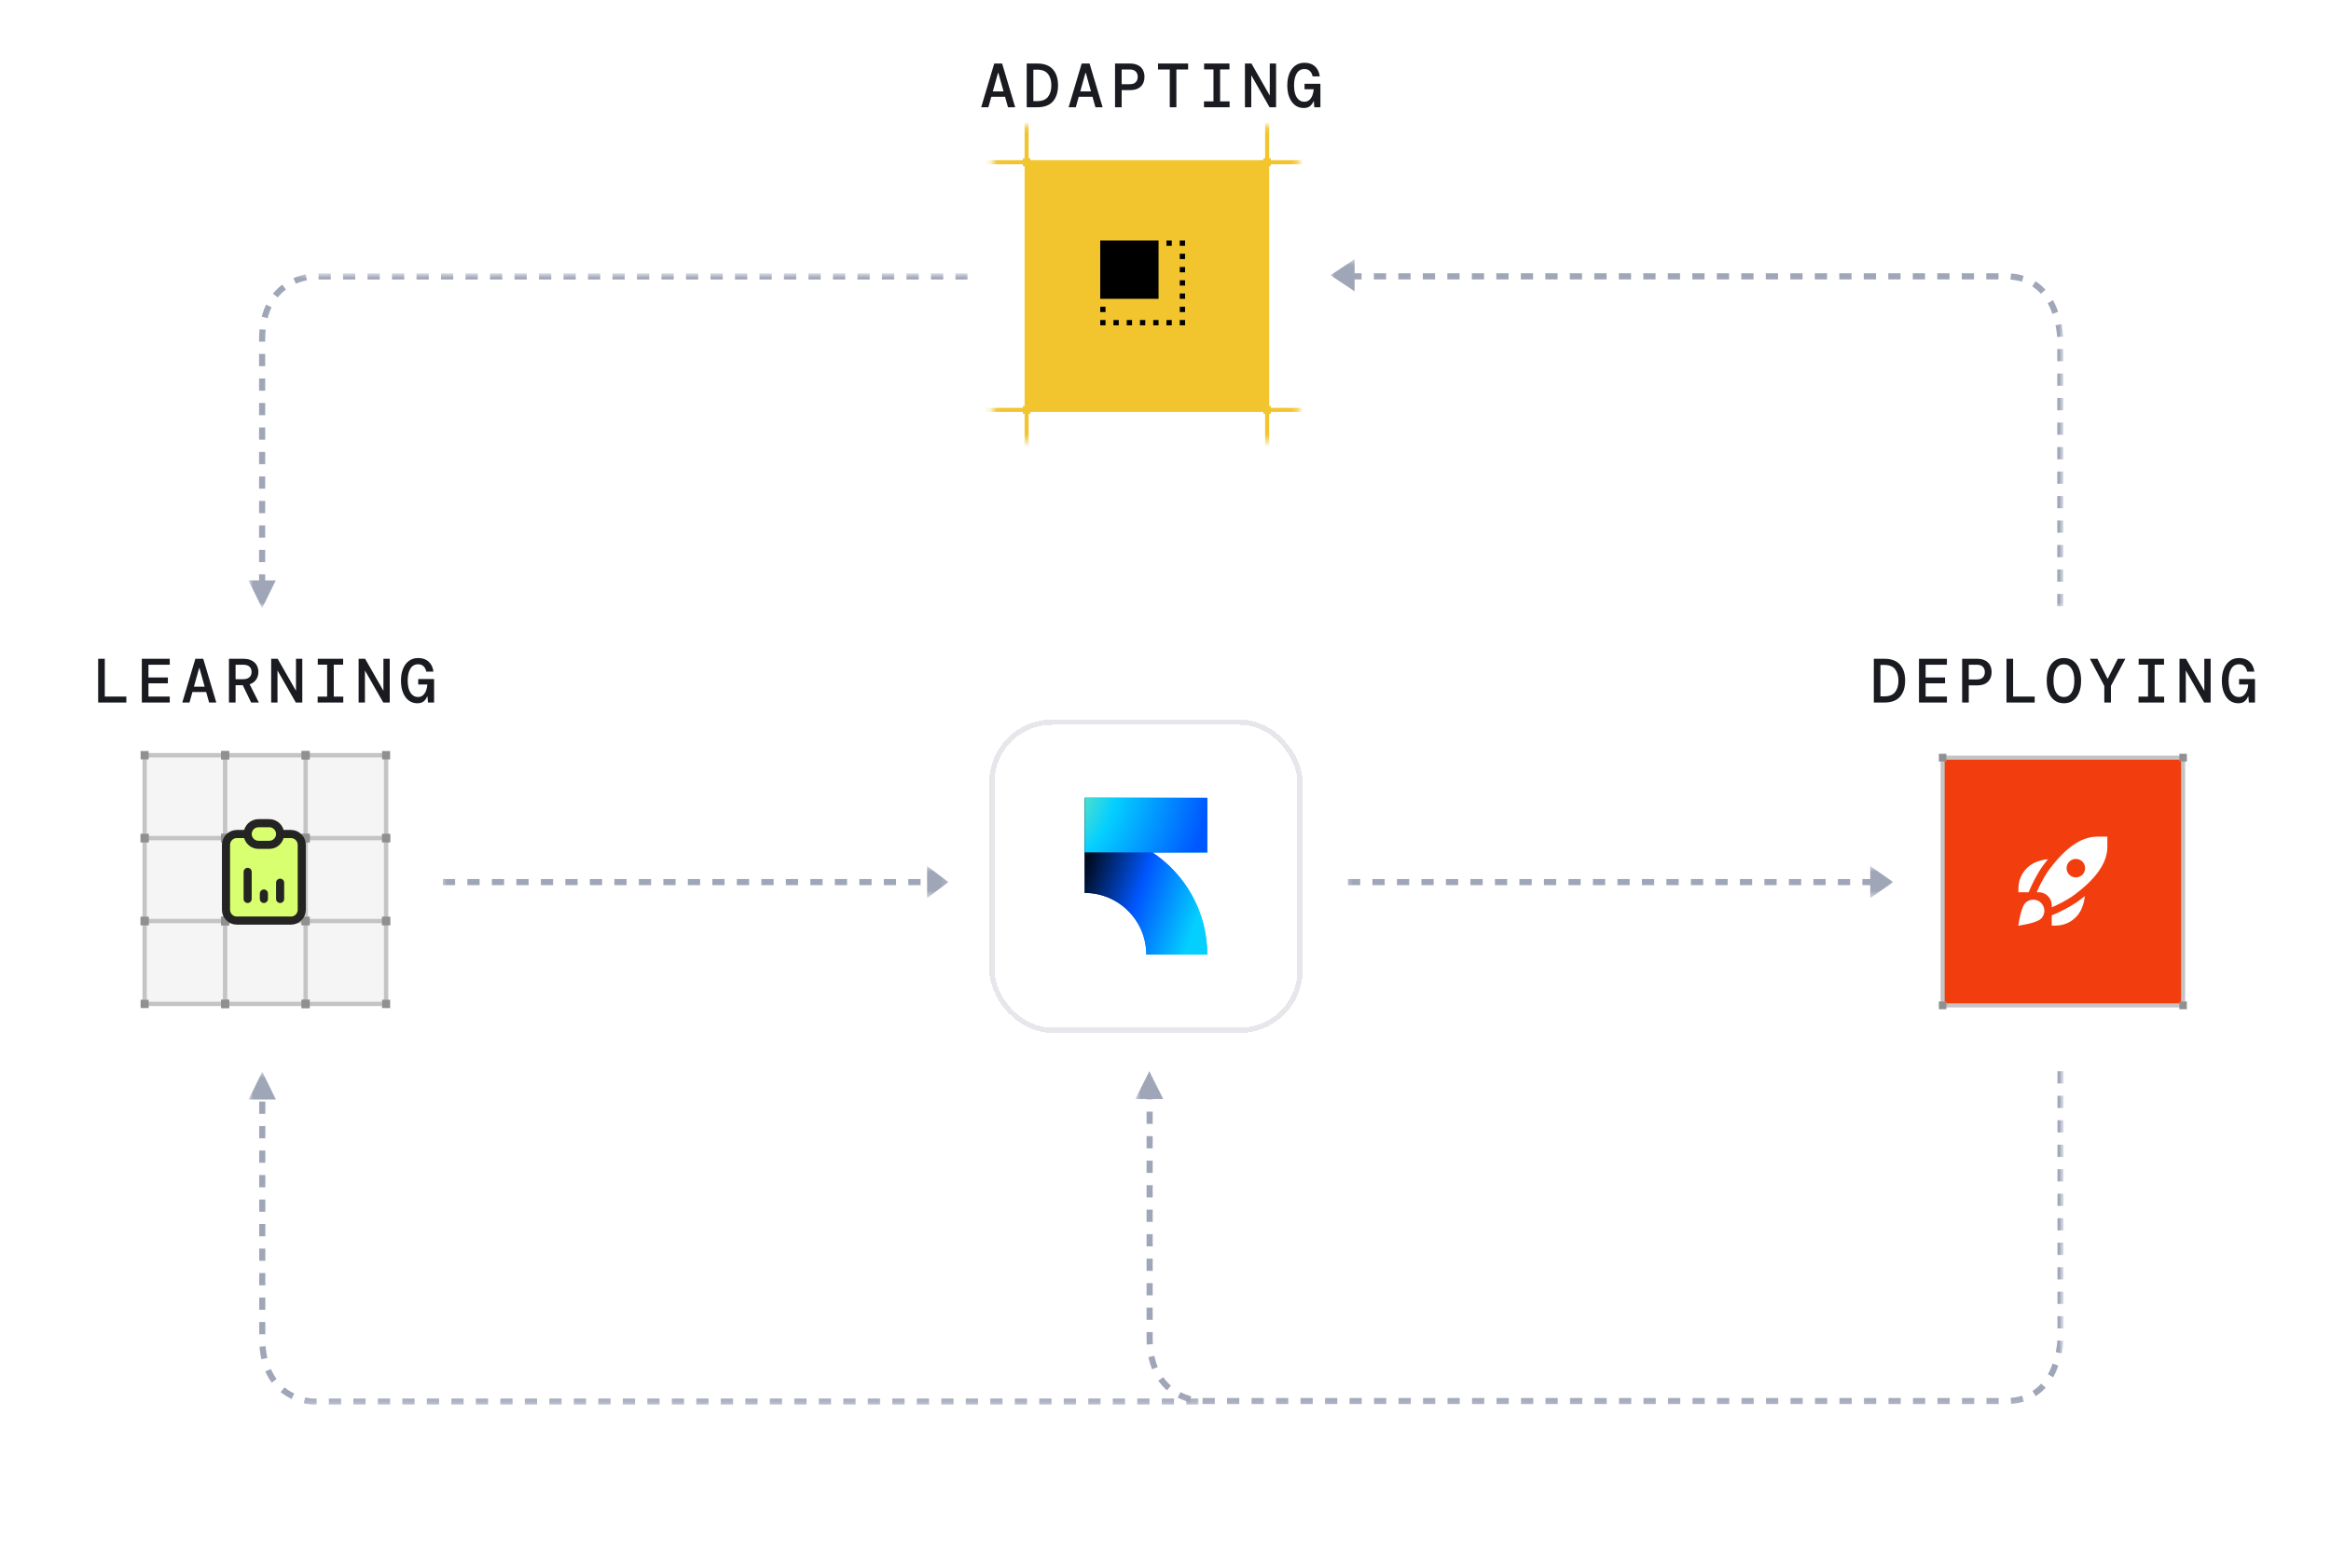 <svg width="373" height="251" viewBox="0 0 373 251" fill="none" xmlns="http://www.w3.org/2000/svg">
<path d="M15.708 112.435V105.435H16.768V111.485H20.218V112.435H15.708ZM22.695 112.435V105.435H27.165V106.385H23.755V108.425H26.864V109.365H23.755V111.485H27.165V112.435H22.695ZM29.171 112.435L31.261 105.435H32.521L34.611 112.435H33.461L32.991 110.755H30.791L30.321 112.435H29.171ZM31.861 106.935L31.031 109.905H32.751L31.921 106.935H31.861ZM36.637 112.435V105.435H38.927C39.473 105.435 39.923 105.528 40.277 105.715C40.637 105.902 40.903 106.155 41.077 106.475C41.257 106.788 41.347 107.145 41.347 107.545C41.347 107.998 41.23 108.402 40.997 108.755C40.77 109.102 40.42 109.355 39.947 109.515L41.417 112.435H40.187L38.847 109.665H37.697V112.435H36.637ZM37.697 108.705H38.867C39.347 108.705 39.697 108.598 39.917 108.385C40.143 108.172 40.257 107.892 40.257 107.545C40.257 107.192 40.147 106.912 39.927 106.705C39.707 106.492 39.35 106.385 38.857 106.385H37.697V108.705ZM43.393 112.435V105.435H44.433L47.363 110.565V105.435H48.373V112.435H47.333L44.403 107.305V112.435H43.393ZM50.829 112.435V111.495H52.349V106.375H50.849V105.435H54.909V106.375H53.409V111.495H54.929V112.435H50.829ZM57.385 112.435V105.435H58.425L61.355 110.565V105.435H62.365V112.435H61.325L58.395 107.305V112.435H57.385ZM66.781 112.555C66.261 112.555 65.804 112.408 65.411 112.115C65.018 111.815 64.711 111.395 64.491 110.855C64.271 110.315 64.161 109.675 64.161 108.935C64.161 108.208 64.271 107.575 64.491 107.035C64.711 106.495 65.024 106.075 65.431 105.775C65.844 105.468 66.338 105.315 66.911 105.315C67.604 105.315 68.161 105.505 68.581 105.885C69.008 106.265 69.268 106.802 69.361 107.495H68.211C68.144 107.135 67.998 106.848 67.771 106.635C67.551 106.422 67.264 106.315 66.911 106.315C66.371 106.315 65.958 106.548 65.671 107.015C65.384 107.482 65.241 108.122 65.241 108.935C65.241 109.782 65.391 110.432 65.691 110.885C65.998 111.332 66.394 111.555 66.881 111.555C67.208 111.555 67.478 111.458 67.691 111.265C67.904 111.072 68.068 110.825 68.181 110.525C68.294 110.218 68.364 109.895 68.391 109.555H66.921V108.675H69.461V112.435H68.481L68.411 111.495H68.351C68.218 111.802 68.031 112.055 67.791 112.255C67.551 112.455 67.214 112.555 66.781 112.555Z" fill="#191B20"/>
<path d="M157.007 17.166L159.097 10.166H160.357L162.447 17.166H161.297L160.827 15.486H158.627L158.157 17.166H157.007ZM159.697 11.666L158.867 14.636H160.587L159.757 11.666H159.697ZM164.293 17.166V10.166H165.973C167.099 10.166 167.936 10.479 168.483 11.106C169.029 11.726 169.303 12.579 169.303 13.666C169.303 14.752 169.029 15.609 168.483 16.236C167.936 16.856 167.099 17.166 165.973 17.166H164.293ZM165.353 16.186H165.933C166.746 16.186 167.333 15.959 167.693 15.506C168.053 15.046 168.233 14.432 168.233 13.666C168.233 12.899 168.053 12.289 167.693 11.836C167.333 11.376 166.746 11.146 165.933 11.146H165.353V16.186ZM170.999 17.166L173.089 10.166H174.349L176.439 17.166H175.289L174.819 15.486H172.619L172.149 17.166H170.999ZM173.689 11.666L172.859 14.636H174.579L173.749 11.666H173.689ZM178.425 17.166V10.166H180.795C181.328 10.166 181.768 10.259 182.115 10.446C182.462 10.626 182.718 10.876 182.885 11.196C183.052 11.516 183.135 11.882 183.135 12.296C183.135 12.709 183.052 13.076 182.885 13.396C182.718 13.716 182.462 13.969 182.115 14.156C181.768 14.336 181.328 14.426 180.795 14.426H179.485V17.166H178.425ZM179.485 13.476H180.745C181.198 13.476 181.528 13.369 181.735 13.156C181.948 12.942 182.055 12.656 182.055 12.296C182.055 11.942 181.948 11.659 181.735 11.446C181.528 11.226 181.198 11.116 180.745 11.116H179.485V13.476ZM187.181 17.166V11.116H185.301V10.166H190.121V11.116H188.241V17.166H187.181ZM192.657 17.166V16.226H194.177V11.106H192.677V10.166H196.737V11.106H195.237V16.226H196.757V17.166H192.657ZM199.213 17.166V10.166H200.253L203.183 15.296V10.166H204.193V17.166H203.153L200.223 12.036V17.166H199.213ZM208.609 17.286C208.089 17.286 207.633 17.139 207.239 16.846C206.846 16.546 206.539 16.126 206.319 15.586C206.099 15.046 205.989 14.406 205.989 13.666C205.989 12.939 206.099 12.306 206.319 11.766C206.539 11.226 206.853 10.806 207.259 10.506C207.673 10.199 208.166 10.046 208.739 10.046C209.433 10.046 209.989 10.236 210.409 10.616C210.836 10.996 211.096 11.532 211.189 12.226H210.039C209.973 11.866 209.826 11.579 209.599 11.366C209.379 11.152 209.093 11.046 208.739 11.046C208.199 11.046 207.786 11.279 207.499 11.746C207.213 12.212 207.069 12.852 207.069 13.666C207.069 14.512 207.219 15.162 207.519 15.616C207.826 16.062 208.223 16.286 208.709 16.286C209.036 16.286 209.306 16.189 209.519 15.996C209.733 15.802 209.896 15.556 210.009 15.256C210.123 14.949 210.193 14.626 210.219 14.286H208.749V13.406H211.289V17.166H210.309L210.239 16.226H210.179C210.046 16.532 209.859 16.786 209.619 16.986C209.379 17.186 209.043 17.286 208.609 17.286Z" fill="#191B20"/>
<path d="M299.845 112.435V105.435H301.525C302.652 105.435 303.489 105.748 304.035 106.375C304.582 106.995 304.855 107.848 304.855 108.935C304.855 110.022 304.582 110.878 304.035 111.505C303.489 112.125 302.652 112.435 301.525 112.435H299.845ZM300.905 111.455H301.485C302.299 111.455 302.885 111.228 303.245 110.775C303.605 110.315 303.785 109.702 303.785 108.935C303.785 108.168 303.605 107.558 303.245 107.105C302.885 106.645 302.299 106.415 301.485 106.415H300.905V111.455ZM307.071 112.435V105.435H311.541V106.385H308.131V108.425H311.241V109.365H308.131V111.485H311.541V112.435H307.071ZM313.978 112.435V105.435H316.348C316.881 105.435 317.321 105.528 317.668 105.715C318.014 105.895 318.271 106.145 318.438 106.465C318.604 106.785 318.688 107.152 318.688 107.565C318.688 107.978 318.604 108.345 318.438 108.665C318.271 108.985 318.014 109.238 317.668 109.425C317.321 109.605 316.881 109.695 316.348 109.695H315.038V112.435H313.978ZM315.038 108.745H316.298C316.751 108.745 317.081 108.638 317.288 108.425C317.501 108.212 317.608 107.925 317.608 107.565C317.608 107.212 317.501 106.928 317.288 106.715C317.081 106.495 316.751 106.385 316.298 106.385H315.038V108.745ZM321.074 112.435V105.435H322.134V111.485H325.584V112.435H321.074ZM330.26 112.555C329.693 112.555 329.203 112.408 328.79 112.115C328.376 111.822 328.06 111.405 327.84 110.865C327.62 110.325 327.51 109.682 327.51 108.935C327.51 108.188 327.62 107.545 327.84 107.005C328.06 106.465 328.376 106.048 328.79 105.755C329.203 105.462 329.693 105.315 330.26 105.315C330.833 105.315 331.323 105.462 331.73 105.755C332.143 106.048 332.46 106.465 332.68 107.005C332.9 107.545 333.01 108.188 333.01 108.935C333.01 109.682 332.9 110.325 332.68 110.865C332.46 111.405 332.143 111.822 331.73 112.115C331.323 112.408 330.833 112.555 330.26 112.555ZM330.26 111.555C330.76 111.555 331.163 111.332 331.47 110.885C331.776 110.432 331.93 109.782 331.93 108.935C331.93 108.088 331.776 107.442 331.47 106.995C331.163 106.542 330.76 106.315 330.26 106.315C329.753 106.315 329.346 106.542 329.04 106.995C328.74 107.442 328.59 108.088 328.59 108.935C328.59 109.782 328.74 110.432 329.04 110.885C329.346 111.332 329.753 111.555 330.26 111.555ZM336.726 112.435V109.775L334.416 105.435H335.626L337.256 108.655L338.886 105.435H340.096L337.786 109.775V112.435H336.726ZM342.202 112.435V111.495H343.722V106.375H342.222V105.435H346.282V106.375H344.782V111.495H346.302V112.435H342.202ZM348.758 112.435V105.435H349.798L352.728 110.565V105.435H353.738V112.435H352.698L349.768 107.305V112.435H348.758ZM358.154 112.555C357.634 112.555 357.177 112.408 356.784 112.115C356.391 111.815 356.084 111.395 355.864 110.855C355.644 110.315 355.534 109.675 355.534 108.935C355.534 108.208 355.644 107.575 355.864 107.035C356.084 106.495 356.397 106.075 356.804 105.775C357.217 105.468 357.711 105.315 358.284 105.315C358.977 105.315 359.534 105.505 359.954 105.885C360.381 106.265 360.641 106.802 360.734 107.495H359.584C359.517 107.135 359.371 106.848 359.144 106.635C358.924 106.422 358.637 106.315 358.284 106.315C357.744 106.315 357.331 106.548 357.044 107.015C356.757 107.482 356.614 108.122 356.614 108.935C356.614 109.782 356.764 110.432 357.064 110.885C357.371 111.332 357.767 111.555 358.254 111.555C358.581 111.555 358.851 111.458 359.064 111.265C359.277 111.072 359.441 110.825 359.554 110.525C359.667 110.218 359.737 109.895 359.764 109.555H358.294V108.675H360.834V112.435H359.854L359.784 111.495H359.724C359.591 111.802 359.404 112.055 359.164 112.255C358.924 112.455 358.587 112.555 358.154 112.555Z" fill="#191B20"/>
<path d="M61.784 120.87V160.675H23.148V120.87H61.784Z" fill="#F5F5F6"/>
<path d="M61.784 120.87V160.675H23.148V120.87H61.784Z" stroke="#C4C4C4" stroke-width="0.699"/>
<path d="M23.148 147.407H61.784" stroke="#C4C4C4" stroke-width="0.699"/>
<path d="M23.148 134.138H61.784" stroke="#C4C4C4" stroke-width="0.699"/>
<path d="M48.906 120.87V160.675" stroke="#C4C4C4" stroke-width="0.699"/>
<path d="M36.023 120.87V160.675" stroke="#C4C4C4" stroke-width="0.699"/>
<path d="M36.671 120.206V121.533H35.383V120.206H36.671Z" fill="#909090"/>
<path d="M36.671 133.475V134.801H35.383V133.475H36.671Z" fill="#909090"/>
<path d="M23.788 120.206V121.533H22.5V120.206H23.788Z" fill="#909090"/>
<path d="M23.788 133.475V134.801H22.5V133.475H23.788Z" fill="#909090"/>
<path d="M49.554 120.206V121.533H48.266V120.206H49.554Z" fill="#909090"/>
<path d="M49.554 133.475V134.801H48.266V133.475H49.554Z" fill="#909090"/>
<path d="M36.671 120.206V121.533H35.383V120.206H36.671Z" fill="#909090"/>
<path d="M36.671 133.475V134.801H35.383V133.475H36.671Z" fill="#909090"/>
<path d="M62.429 120.206V121.533H61.141V120.206H62.429Z" fill="#909090"/>
<path d="M62.429 133.475V134.801H61.141V133.475H62.429Z" fill="#909090"/>
<path d="M49.554 120.206V121.533H48.266V120.206H49.554Z" fill="#909090"/>
<path d="M49.554 133.475V134.801H48.266V133.475H49.554Z" fill="#909090"/>
<path d="M36.671 133.475V134.801H35.383V133.475H36.671Z" fill="#909090"/>
<path d="M36.671 146.743V148.07H35.383V146.743H36.671Z" fill="#909090"/>
<path d="M23.788 133.475V134.801H22.5V133.475H23.788Z" fill="#909090"/>
<path d="M23.788 146.743V148.07H22.5V146.743H23.788Z" fill="#909090"/>
<path d="M49.554 133.475V134.801H48.266V133.475H49.554Z" fill="#909090"/>
<path d="M49.554 146.743V148.07H48.266V146.743H49.554Z" fill="#909090"/>
<path d="M36.671 146.743V148.07H35.383V146.743H36.671Z" fill="#909090"/>
<path d="M62.429 133.475V134.801H61.141V133.475H62.429Z" fill="#909090"/>
<path d="M62.429 146.743V148.07H61.141V146.743H62.429Z" fill="#909090"/>
<path d="M49.554 146.743V148.07H48.266V146.743H49.554Z" fill="#909090"/>
<path d="M36.671 146.743V148.07H35.383V146.743H36.671Z" fill="#909090"/>
<path d="M36.671 160.012V161.339H35.383V160.012H36.671Z" fill="#909090"/>
<path d="M23.788 146.743V148.07H22.5V146.743H23.788Z" fill="#909090"/>
<path d="M23.788 160.012V161.339H22.5V160.012H23.788Z" fill="#909090"/>
<path d="M49.554 160.012V161.339H48.266V160.012H49.554Z" fill="#909090"/>
<path d="M36.671 160.012V161.339H35.383V160.012H36.671Z" fill="#909090"/>
<path d="M62.429 146.743V148.07H61.141V146.743H62.429Z" fill="#909090"/>
<path d="M62.429 160.012V161.339H61.141V160.012H62.429Z" fill="#909090"/>
<path d="M49.554 160.012V161.339H48.266V160.012H49.554Z" fill="#909090"/>
<path d="M39.628 133.481H37.896C37.437 133.481 36.996 133.664 36.671 133.989C36.346 134.314 36.164 134.754 36.164 135.213V145.605C36.164 146.065 36.346 146.505 36.671 146.83C36.996 147.155 37.437 147.337 37.896 147.337H46.556C47.015 147.337 47.456 147.155 47.781 146.83C48.105 146.505 48.288 146.065 48.288 145.605V135.213C48.288 134.754 48.105 134.314 47.781 133.989C47.456 133.664 47.015 133.481 46.556 133.481H44.824" fill="#D8FF70"/>
<path d="M39.628 133.481C39.628 133.022 39.81 132.582 40.135 132.257C40.46 131.932 40.901 131.75 41.36 131.75H43.092C43.551 131.75 43.992 131.932 44.317 132.257C44.642 132.582 44.824 133.022 44.824 133.481C44.824 133.941 44.642 134.381 44.317 134.706C43.992 135.031 43.551 135.213 43.092 135.213H41.36C40.901 135.213 40.46 135.031 40.135 134.706C39.81 134.381 39.628 133.941 39.628 133.481Z" fill="#D8FF70"/>
<path d="M39.628 143.873V139.543V143.873Z" fill="#D8FF70"/>
<path d="M42.226 143.873V143.007V143.873Z" fill="#D8FF70"/>
<path d="M44.824 143.873V141.275V143.873Z" fill="#D8FF70"/>
<path d="M39.628 133.481H37.896C37.437 133.481 36.996 133.664 36.671 133.989C36.346 134.314 36.164 134.754 36.164 135.213V145.605C36.164 146.065 36.346 146.505 36.671 146.83C36.996 147.155 37.437 147.337 37.896 147.337H46.556C47.015 147.337 47.456 147.155 47.781 146.83C48.105 146.505 48.288 146.065 48.288 145.605V135.213C48.288 134.754 48.105 134.314 47.781 133.989C47.456 133.664 47.015 133.481 46.556 133.481H44.824M39.628 133.481C39.628 133.022 39.81 132.582 40.135 132.257C40.46 131.932 40.901 131.75 41.36 131.75H43.092C43.551 131.75 43.992 131.932 44.317 132.257C44.642 132.582 44.824 133.022 44.824 133.481M39.628 133.481C39.628 133.941 39.81 134.381 40.135 134.706C40.46 135.031 40.901 135.213 41.36 135.213H43.092C43.551 135.213 43.992 135.031 44.317 134.706C44.642 134.381 44.824 133.941 44.824 133.481M39.628 143.873V139.543M42.226 143.873V143.007M44.824 143.873V141.275" stroke="#242422" stroke-width="1.299" stroke-linecap="round" stroke-linejoin="round"/>
<mask id="mask0_4570_26284" style="mask-type:luminance" maskUnits="userSpaceOnUse" x="70" y="138" width="82" height="6">
<path d="M70.516 138.604H151.873V143.56H70.516V138.604Z" fill="white"/>
</mask>
<g mask="url(#mask0_4570_26284)">
<path d="M151.752 141.175L148.352 138.604L148.352 143.745L151.752 141.175Z" fill="#9FA6B8"/>
<path d="M70.867 141.175L149.056 141.175" stroke="#9FA6B8" stroke-width="0.979" stroke-dasharray="1.96 1.96"/>
</g>
<path d="M203.36 121.357V161.001H164.875V121.357H203.36Z" fill="#F5F5F6"/>
<path d="M203.36 121.357V161.001H164.875V121.357H203.36Z" stroke="#C4C4C4" stroke-width="0.653"/>
<path d="M203.96 120.737V121.976H202.758V120.737H203.96Z" fill="#909090"/>
<path d="M203.96 160.382V161.621H202.758V160.382H203.96Z" fill="#909090"/>
<path d="M165.476 120.737V121.976H164.273V120.737H165.476Z" fill="#909090"/>
<path d="M165.476 160.382V161.621H164.273V160.382H165.476Z" fill="#909090"/>
<mask id="mask1_4570_26284" style="mask-type:luminance" maskUnits="userSpaceOnUse" x="215" y="138" width="89" height="6">
<path d="M215.312 138.604H303.063V143.56H215.312V138.604Z" fill="white"/>
</mask>
<g mask="url(#mask1_4570_26284)">
<path d="M302.941 141.175L299.274 138.604L299.273 143.745L302.941 141.175Z" fill="#9FA6B8"/>
<path d="M215.695 141.175H300.028" stroke="#9FA6B8" stroke-width="0.979" stroke-dasharray="1.96 1.96"/>
</g>
<path d="M349.336 121.26V160.905H310.852V121.26H349.336Z" fill="#F23E0F"/>
<g clip-path="url(#clip0_4570_26284)">
<path d="M322.985 142.802H324.616C325.174 141.441 325.855 140.134 326.651 138.898C327.004 138.408 327.357 137.946 327.708 137.511C326.904 137.581 326.119 137.801 325.395 138.158C324.66 138.546 324.046 139.13 323.621 139.845C323.196 140.559 322.976 141.377 322.985 142.209V142.802Z" fill="white"/>
<path d="M328.312 146.508C329.673 145.949 330.98 145.267 332.216 144.47C332.708 144.117 333.17 143.765 333.603 143.416C333.533 144.22 333.314 145.004 332.956 145.728C332.568 146.463 331.984 147.077 331.27 147.502C330.555 147.928 329.737 148.148 328.905 148.139H328.312V146.508Z" fill="white"/>
<path fill-rule="evenodd" clip-rule="evenodd" d="M337.211 135.688C337.129 138.267 335.27 140.824 331.529 143.508C330.51 144.169 329.435 144.739 328.316 145.211V144.877C328.313 144.328 328.094 143.801 327.705 143.413C327.316 143.024 326.79 142.804 326.24 142.802H325.906C326.379 141.683 326.95 140.608 327.612 139.589C330.292 135.85 332.848 133.992 335.425 133.906C335.427 133.906 335.428 133.906 335.43 133.906H337.211V135.688ZM333.219 137.899C333.497 138.177 333.653 138.554 333.653 138.947C333.653 139.34 333.497 139.717 333.219 139.995C332.941 140.273 332.564 140.43 332.17 140.43C331.777 140.43 331.4 140.273 331.122 139.995C330.844 139.717 330.688 139.34 330.688 138.947C330.688 138.554 330.844 138.177 331.122 137.899C331.4 137.621 331.777 137.464 332.17 137.464C332.564 137.464 332.941 137.621 333.219 137.899Z" fill="white"/>
<path d="M326.61 147.025C326.073 147.562 324.462 147.893 323.795 148.011L322.961 148.158L323.107 147.324C323.225 146.656 323.557 145.046 324.094 144.508C324.428 144.175 324.88 143.987 325.352 143.987C325.586 143.987 325.817 144.033 326.033 144.123C326.249 144.212 326.445 144.343 326.61 144.508C326.776 144.674 326.907 144.87 326.996 145.086C327.086 145.302 327.132 145.533 327.132 145.767C327.132 146 327.086 146.232 326.996 146.447C326.907 146.663 326.776 146.859 326.61 147.025Z" fill="white"/>
</g>
<path d="M349.336 121.26V160.905H310.852V121.26H349.336Z" stroke="#C4C4C4" stroke-width="0.653"/>
<path d="M349.937 120.641V121.88H348.734V120.641H349.937Z" fill="#909090"/>
<path d="M349.937 160.285V161.524H348.734V160.285H349.937Z" fill="#909090"/>
<path d="M311.453 120.641V121.88H310.25V120.641H311.453Z" fill="#909090"/>
<path d="M311.453 160.285V161.524H310.25V160.285H311.453Z" fill="#909090"/>
<mask id="mask2_4570_26284" style="mask-type:luminance" maskUnits="userSpaceOnUse" x="212" y="41" width="119" height="57">
<path d="M212.898 41.483H330.073V97.233H212.898V41.483Z" fill="white"/>
</mask>
<g mask="url(#mask2_4570_26284)">
<path d="M212.898 44.054L216.762 41.483V46.624L212.898 44.054Z" fill="#9FA6B8"/>
<path d="M329.689 97.023V54.436C329.689 54.436 329.689 44.227 320.965 44.227C313.29 44.227 215.969 44.227 215.969 44.227" stroke="#9FA6B8" stroke-width="0.979" stroke-dasharray="1.96 1.96"/>
</g>
<mask id="mask3_4570_26284" style="mask-type:luminance" maskUnits="userSpaceOnUse" x="158" y="20" width="50" height="51">
<path d="M207.32 20.481V70.159H159.115V20.481H207.32Z" fill="white" stroke="white" stroke-width="0.653"/>
</mask>
<g mask="url(#mask3_4570_26284)">
<path d="M202.186 26.534V65.034H164.846V26.534H202.186Z" fill="#F2C42D" stroke="#F2C42D" stroke-width="1.145"/>
<rect x="174.571" y="36.583" width="16.966" height="17.39" stroke="#F2C42D" stroke-width="0.424"/>
<path d="M182.414 52.066H183.263V51.217H182.414V52.066Z" fill="black"/>
<path d="M184.539 52.066H185.388V51.217H184.539V52.066Z" fill="black"/>
<path d="M180.297 52.066H181.146V51.217H180.297V52.066Z" fill="black"/>
<path d="M178.172 52.066H179.021V51.217H178.172V52.066Z" fill="black"/>
<path d="M186.656 52.066H187.505V51.217H186.656V52.066Z" fill="black"/>
<path d="M176.055 52.066H176.904V51.217H176.055V52.066Z" fill="black"/>
<path d="M176.055 49.945H176.904V49.096H176.055V49.945Z" fill="black"/>
<path d="M188.781 52.066H189.63V51.217H188.781V52.066Z" fill="black"/>
<path d="M188.781 45.704H189.63V44.855H188.781V45.704Z" fill="black"/>
<path d="M188.781 43.583H189.63V42.734H188.781V43.583Z" fill="black"/>
<path d="M188.781 41.462H189.63V40.613H188.781V41.462Z" fill="black"/>
<path d="M188.781 38.492V39.341H189.63V38.492H188.781Z" fill="black"/>
<path d="M188.781 47.825H189.63V46.975H188.781V47.825Z" fill="black"/>
<path d="M186.656 39.341H187.505V38.492H186.656V39.341Z" fill="black"/>
<path d="M188.781 49.945H189.63V49.096H188.781V49.945Z" fill="black"/>
<path d="M183.265 38.492H176.055V47.824H185.386V38.492H183.265Z" fill="black"/>
<path d="M164.279 12.355V79.213M202.764 12.355V79.213M215.972 25.962H151.07M215.972 65.606H151.07" stroke="#F2C42D" stroke-width="0.653"/>
<path d="M203.032 25.669V26.256H202.482V25.669H203.032Z" fill="#909090" stroke="#F2C42D" stroke-width="0.653"/>
<path d="M203.032 65.313V65.9H202.482V65.313H203.032Z" fill="#909090" stroke="#F2C42D" stroke-width="0.653"/>
<path d="M164.556 25.669V26.256H164.006V25.669H164.556Z" fill="#909090" stroke="#F2C42D" stroke-width="0.653"/>
<path d="M164.556 65.313V65.9H164.006V65.313H164.556Z" fill="#909090" stroke="#F2C42D" stroke-width="0.653"/>
</g>
<mask id="mask4_4570_26284" style="mask-type:luminance" maskUnits="userSpaceOnUse" x="39" y="43" width="117" height="55">
<path d="M39.758 43.781H155.08V97.053H39.758V43.781Z" fill="white"/>
</mask>
<g mask="url(#mask4_4570_26284)">
<path d="M41.943 97.343L44.129 92.891L39.758 92.891L41.943 97.343Z" fill="#9FA6B8"/>
<path d="M154.848 44.245C147.329 44.245 49.999 44.245 49.999 44.245C49.999 44.245 41.945 44.465 41.945 54.339C41.945 64.213 41.945 94.379 41.945 94.379" stroke="#9FA6B8" stroke-width="0.979" stroke-dasharray="1.96 1.96"/>
</g>
<mask id="mask5_4570_26284" style="mask-type:luminance" maskUnits="userSpaceOnUse" x="181" y="170" width="150" height="55">
<path d="M181.68 170.983H330.029V224.875H181.68V170.983Z" fill="white"/>
</mask>
<g mask="url(#mask5_4570_26284)">
<path d="M183.91 171.448L181.68 175.901H186.141L183.91 171.448Z" fill="#9FA6B8"/>
<path d="M329.722 171.448V214.035C329.722 214.035 329.722 224.243 320.998 224.243C313.323 224.243 192.182 224.243 192.182 224.243C192.182 224.243 183.961 224.024 183.961 214.15C183.961 204.275 183.961 174.11 183.961 174.11" stroke="#9FA6B8" stroke-width="0.979" stroke-dasharray="1.96 1.96"/>
</g>
<mask id="mask6_4570_26284" style="mask-type:luminance" maskUnits="userSpaceOnUse" x="39" y="171" width="153" height="54">
<path d="M39.781 171.525H191.965V224.797H39.781V171.525Z" fill="white"/>
</mask>
<g mask="url(#mask6_4570_26284)">
<path d="M41.967 171.525L39.781 175.978H44.152L41.967 171.525Z" fill="#9FA6B8"/>
<path d="M191.782 224.321C184.264 224.321 50.023 224.321 50.023 224.321C50.023 224.321 41.969 224.102 41.969 214.228C41.969 204.353 41.969 174.188 41.969 174.188" stroke="#9FA6B8" stroke-width="0.979" stroke-dasharray="1.96 1.96"/>
</g>
<g filter="url(#filter0_d_4570_26284)">
<rect x="158.305" y="114.329" width="50.142" height="50.142" rx="10.028" fill="white" shape-rendering="crispEdges"/>
<rect x="158.723" y="114.746" width="49.306" height="49.306" rx="9.611" stroke="#E6E7EA" stroke-width="0.836" shape-rendering="crispEdges"/>
<path d="M193.183 126.864H173.562V142.073C179.009 142.073 183.425 146.489 183.425 151.935H193.183C193.183 145.118 189.688 139.103 184.395 135.585H193.183V126.864Z" fill="url(#paint0_linear_4570_26284)"/>
<path d="M193.183 126.864H173.562V142.073C179.009 142.073 183.425 146.489 183.425 151.935H193.183C193.183 145.118 189.688 139.103 184.395 135.585H193.183V126.864Z" fill="url(#paint1_linear_4570_26284)"/>
<rect x="173.562" y="126.864" width="19.621" height="8.721" fill="url(#paint2_radial_4570_26284)"/>
</g>
<defs>
<filter id="filter0_d_4570_26284" x="152.455" y="109.314" width="61.84" height="61.841" filterUnits="userSpaceOnUse" color-interpolation-filters="sRGB">
<feFlood flood-opacity="0" result="BackgroundImageFix"/>
<feColorMatrix in="SourceAlpha" type="matrix" values="0 0 0 0 0 0 0 0 0 0 0 0 0 0 0 0 0 0 127 0" result="hardAlpha"/>
<feOffset dy="0.836"/>
<feGaussianBlur stdDeviation="2.925"/>
<feComposite in2="hardAlpha" operator="out"/>
<feColorMatrix type="matrix" values="0 0 0 0 0 0 0 0 0 0 0 0 0 0 0 0 0 0 0.12 0"/>
<feBlend mode="normal" in2="BackgroundImageFix" result="effect1_dropShadow_4570_26284"/>
<feBlend mode="normal" in="SourceGraphic" in2="effect1_dropShadow_4570_26284" result="shape"/>
</filter>
<linearGradient id="paint0_linear_4570_26284" x1="172.689" y1="140.956" x2="191.177" y2="147.259" gradientUnits="userSpaceOnUse">
<stop stop-color="#002F89"/>
<stop offset="0.486" stop-color="#0057FF"/>
<stop offset="1" stop-color="#04CFFF"/>
</linearGradient>
<linearGradient id="paint1_linear_4570_26284" x1="172.689" y1="140.956" x2="191.177" y2="147.259" gradientUnits="userSpaceOnUse">
<stop stop-color="#000B1F"/>
<stop offset="0.486" stop-color="#0057FF"/>
<stop offset="1" stop-color="#04CFFF"/>
</linearGradient>
<radialGradient id="paint2_radial_4570_26284" cx="0" cy="0" r="1" gradientUnits="userSpaceOnUse" gradientTransform="translate(164.084 124.351) rotate(22.588) scale(29.247 32.959)">
<stop stop-color="#D8FF70"/>
<stop offset="0.5" stop-color="#04CFFF"/>
<stop offset="1" stop-color="#0057FF"/>
</radialGradient>
<clipPath id="clip0_4570_26284">
<rect width="19.002" height="23.753" fill="white" transform="translate(320.586 129.156)"/>
</clipPath>
</defs>
</svg>
